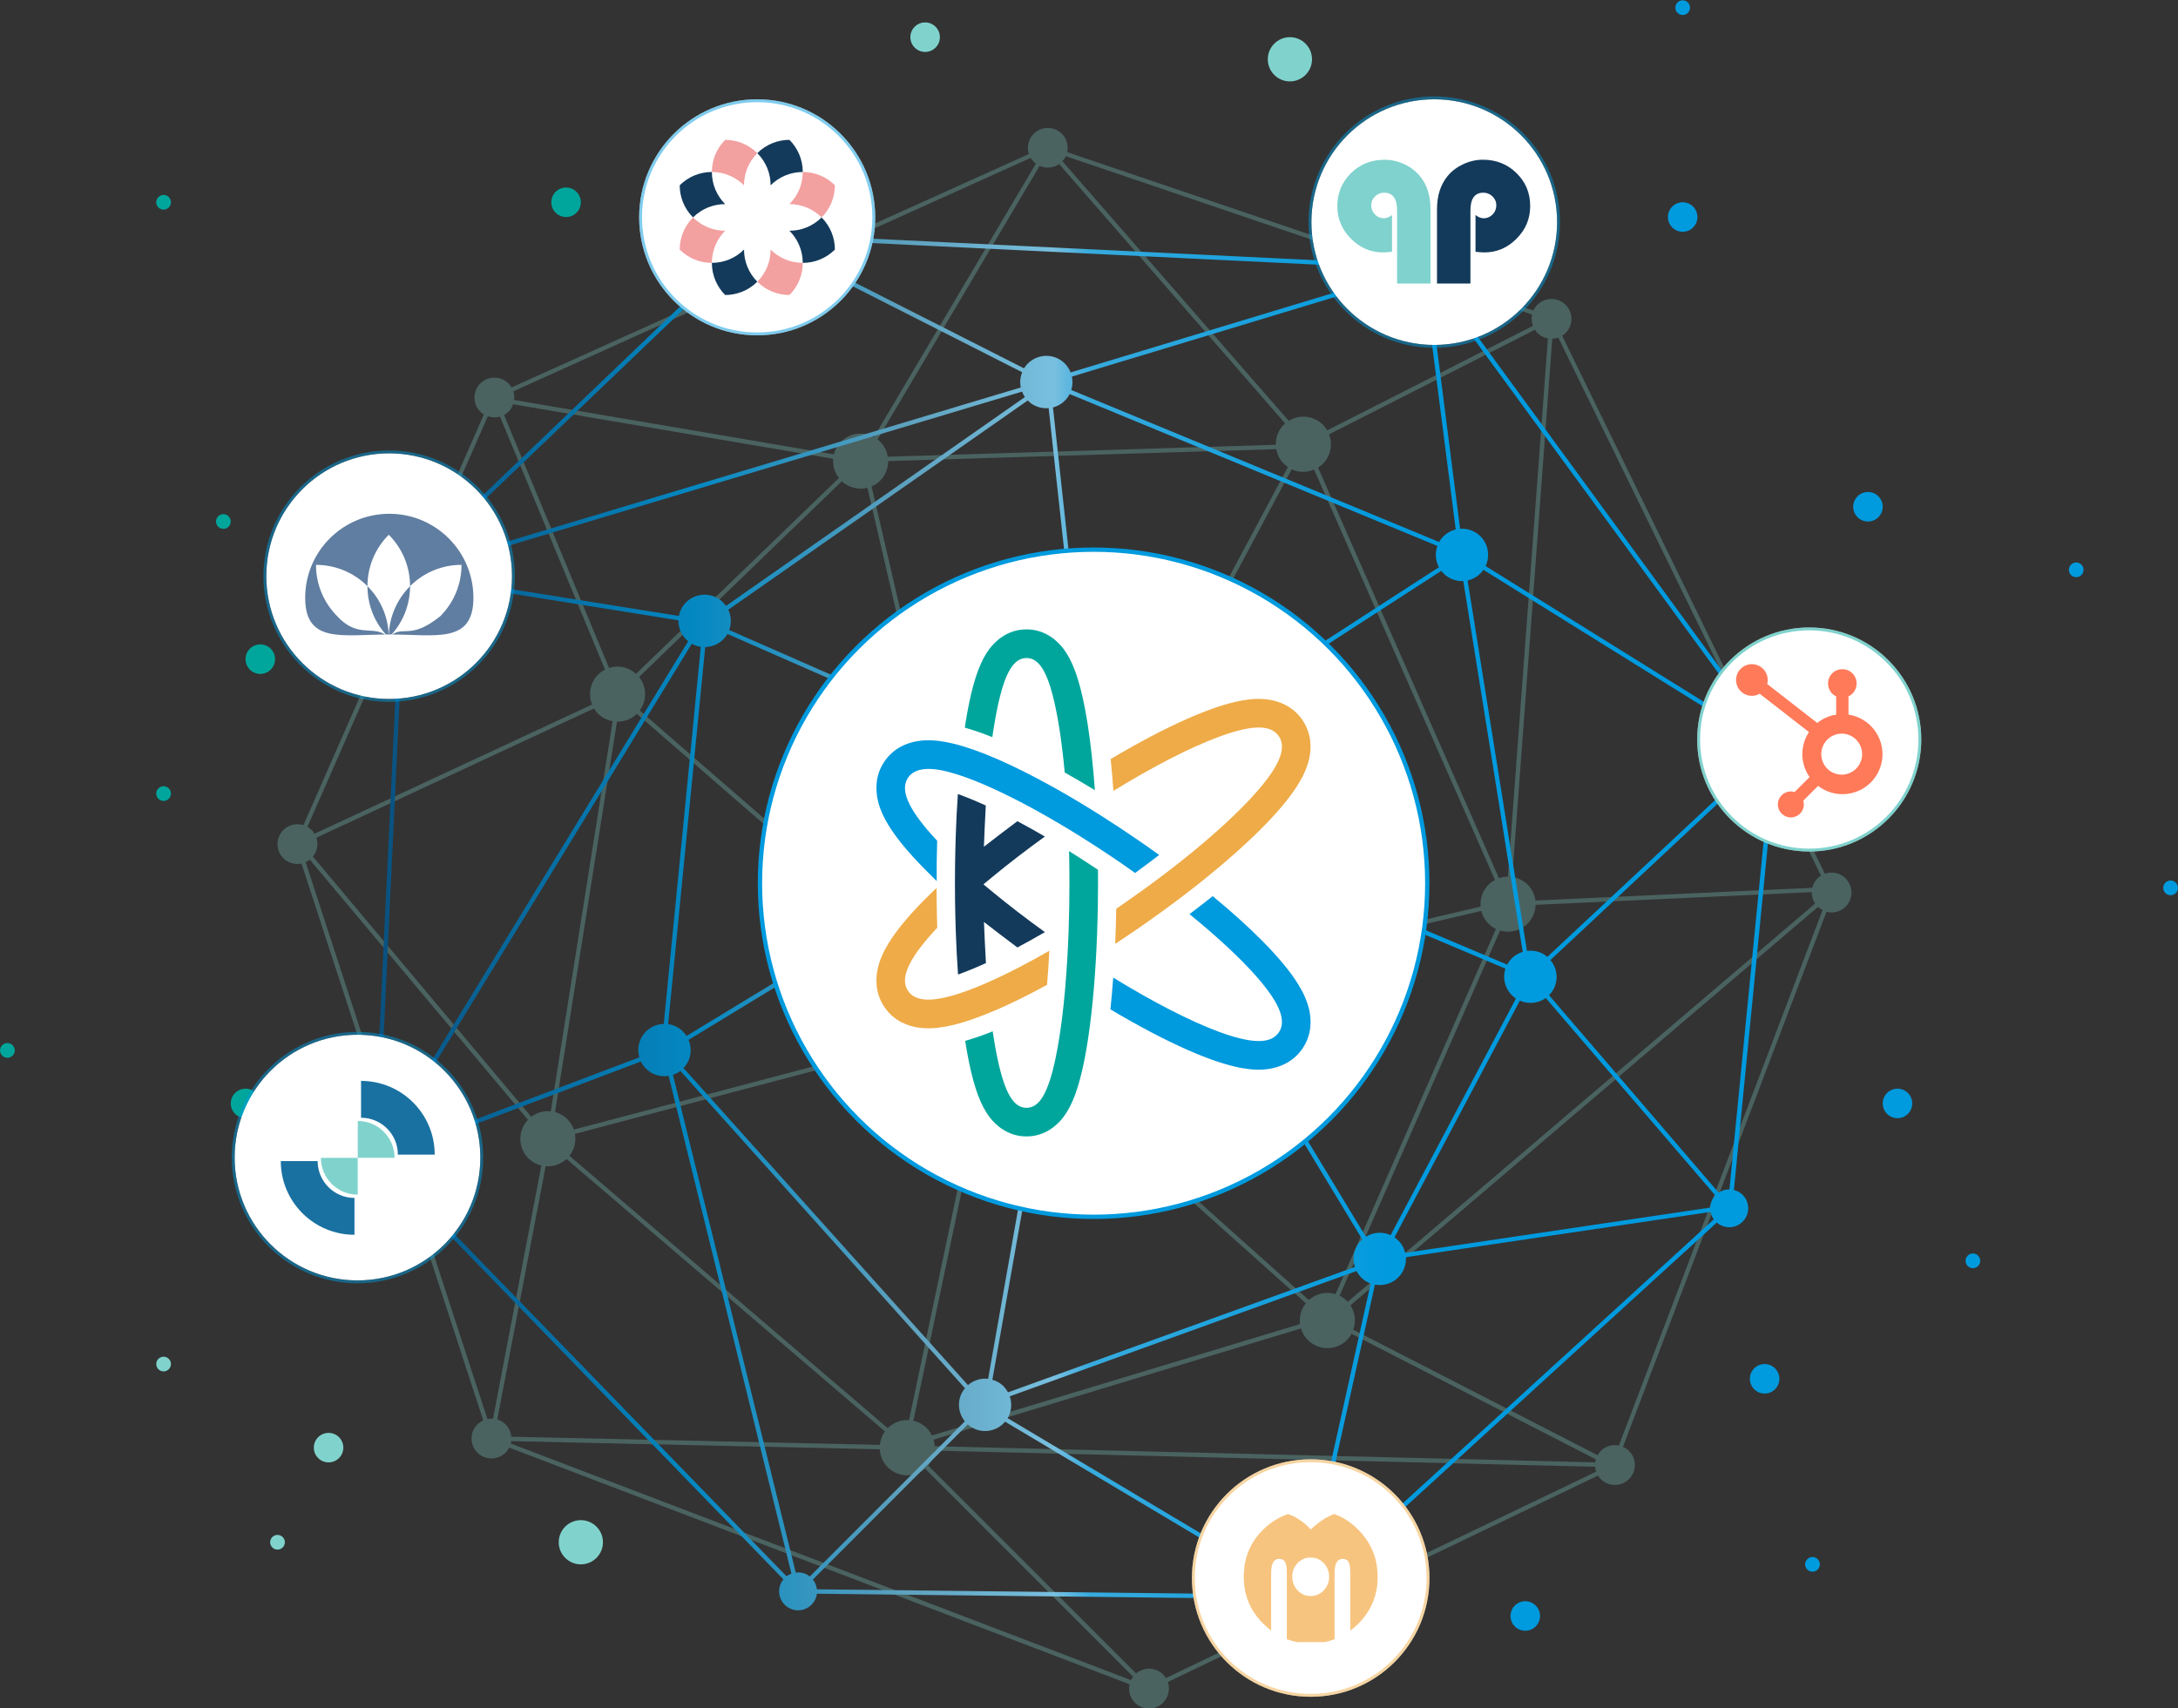 <svg width="1513" height="1187" viewBox="0 0 1513 1187" fill="none" xmlns="http://www.w3.org/2000/svg">
<rect x="0" y="0" width="1513" height="1187" fill="#333333" stroke="none"/>
<g clip-path="url(#clip0_829_2722)">
<path opacity="0.3" d="M1282.75 610.977C1278.9 606.608 1272.86 605.276 1267.68 607.127L1085.18 233.245C1085.81 232.838 1086.4 232.467 1086.96 231.949C1092.7 226.878 1093.21 218.104 1088.14 212.404C1083.07 206.666 1074.3 206.148 1068.6 211.219C1067.12 212.515 1066.01 214.07 1065.23 215.735L741.358 105.718C742.283 101.535 741.284 97.019 738.248 93.576C733.177 87.838 724.404 87.32 718.703 92.391C714.446 96.167 713.076 101.979 714.705 107.05L355.334 269.226C354.89 268.486 354.409 267.746 353.816 267.079C348.745 261.342 339.971 260.823 334.271 265.895C328.533 270.966 328.015 279.739 333.086 285.44C334.012 286.477 335.048 287.254 336.159 287.957L210.779 573.366C206.299 571.96 201.228 572.811 197.452 576.18C191.714 581.251 191.196 590.024 196.268 595.725C199.673 599.575 204.745 601.019 209.446 600.056L335.714 987.005C334.493 987.561 333.308 988.264 332.235 989.19C326.497 994.261 325.979 1003.03 331.05 1008.74C336.122 1014.47 344.895 1014.99 350.596 1009.92C351.928 1008.73 352.965 1007.37 353.705 1005.85L784.706 1170.32C783.78 1174.5 784.78 1179.05 787.815 1182.5C792.887 1188.24 801.66 1188.75 807.361 1183.68C811.692 1179.83 813.062 1173.87 811.248 1168.73L1110.13 1025.28C1110.54 1025.91 1110.95 1026.58 1111.46 1027.13C1116.54 1032.87 1125.31 1033.39 1131.01 1028.32C1136.75 1023.25 1137.27 1014.47 1132.19 1008.77C1130.82 1007.22 1129.2 1006.11 1127.42 1005.33L1268.83 633.595C1273.12 634.705 1277.9 633.743 1281.49 630.559C1287.23 625.488 1287.74 616.714 1282.67 611.014L1282.75 610.977ZM1108.17 1016.1L649.294 1004.89C649.22 1003.33 648.998 1001.81 648.517 1000.33L903.756 923.075C904.533 925.667 905.829 928.11 907.717 930.257C914.75 938.179 926.855 938.956 934.814 931.923C936.517 930.405 937.812 928.628 938.849 926.777L1108.61 1014.03C1108.39 1014.73 1108.28 1015.44 1108.17 1016.14V1016.1ZM355.149 998.296C354.89 995.445 353.816 992.632 351.78 990.337C350.04 988.338 347.819 987.042 345.45 986.302L379.062 810.319C384.06 810.726 389.242 809.208 393.314 805.58C393.388 805.506 393.463 805.395 393.574 805.321L614.756 994.631C612.72 997.407 611.573 1000.67 611.239 1003.96L355.186 998.296H355.149ZM219.774 582.065L412.638 492.26C413.23 493.222 413.859 494.148 414.637 495.036C417.598 498.405 421.485 500.367 425.594 501.107L382.616 772.19C377.878 771.709 373.029 772.967 369.031 776.003L217.368 595.17C220.403 591.431 221.255 586.471 219.774 582.028V582.065ZM352.669 286.588C354.483 284.996 355.704 283.034 356.445 280.887L578.812 318.756C578.404 323.421 579.7 328.196 582.773 332.157L441.845 468.198C436.663 463.497 429.481 462.016 423.077 464.089L350.151 288.328C351.04 287.846 351.891 287.291 352.669 286.588ZM735.768 114.01L892.761 294.213C892.761 294.213 892.687 294.251 892.65 294.288C888.245 298.174 886.172 303.616 886.246 309.058L616.718 317.35C616.163 313.907 614.682 310.538 612.202 307.725C611.425 306.837 610.536 306.059 609.611 305.356L722.182 115.268C726.514 117.23 731.659 116.823 735.731 114.01H735.768ZM1067.45 230.765C1069.6 233.171 1072.37 234.615 1075.3 235.133L1047.5 609.163C1045.39 609.163 1043.31 609.459 1041.28 610.162L915.602 324.864C916.453 324.309 917.304 323.754 918.119 323.051C924.301 317.609 926.041 309.058 923.264 301.802L1066.3 229.136C1066.67 229.691 1067.01 230.246 1067.45 230.765ZM428.593 501.44C433.257 501.551 437.921 499.997 441.697 496.702C441.956 496.48 442.141 496.221 442.363 495.962L670.542 694.156C665.508 699.931 663.435 707.482 664.508 714.738L398.645 784.887C397.831 782.592 396.609 780.445 394.943 778.52C392.352 775.596 389.094 773.671 385.578 772.708L428.593 501.44ZM584.809 334.378C589.695 338.931 596.395 340.523 602.577 338.968L683.314 686.234C679.575 687.234 675.984 689.048 672.874 691.787C672.8 691.861 672.763 691.898 672.689 691.972L444.436 493.703C449.508 486.818 449.434 477.268 443.955 470.382L584.846 334.378H584.809ZM1034.87 613.901C1030.14 618.084 1028.03 624.118 1028.54 629.967L714.298 703.633C713.261 700.19 711.521 696.895 708.967 694.045C707.227 692.083 705.302 690.491 703.192 689.196L897.278 326.086C902.164 328.381 907.865 328.418 912.862 326.271L1038.5 611.421C1037.24 612.124 1036.02 612.901 1034.87 613.901ZM891.022 321.385C892.132 322.606 893.354 323.606 894.686 324.494L700.527 687.715C696.085 685.679 691.124 684.939 686.312 685.605L605.465 337.969C607.279 337.191 609.018 336.192 610.573 334.822C614.867 331.009 616.977 325.716 616.977 320.385L886.579 312.093C887.172 315.425 888.615 318.645 891.022 321.385ZM399.422 787.849L665.175 717.736C666.174 721.401 667.988 724.881 670.653 727.916C674.355 732.136 679.168 734.802 684.239 735.912L631.488 986.783C626.565 986.45 621.493 988.005 617.496 991.559C617.199 991.818 617.014 992.114 616.718 992.373L395.573 803.1C399.052 798.732 400.311 793.142 399.385 787.812L399.422 787.849ZM644.593 993.187C641.816 990.078 638.263 988.079 634.487 987.227L687.237 736.357C694.086 737.06 701.193 735.024 706.746 730.1C707.486 729.471 708.153 728.768 708.782 728.065L907.124 905.566C903.793 909.712 902.423 914.968 903.089 920.04L647.369 997.444C646.629 995.964 645.777 994.483 644.593 993.187ZM909.42 903.16C909.42 903.16 909.308 903.308 909.234 903.382L710.707 725.732C714.705 720.106 716.148 713.183 715.001 706.557L1029.06 632.928C1029.8 635.816 1031.1 638.555 1033.21 640.961C1034.95 642.923 1036.98 644.441 1039.2 645.514L927.743 899.236C921.561 897.348 914.602 898.569 909.42 903.16ZM936.295 904.603C934.629 902.789 932.704 901.346 930.594 900.309L1042.06 646.551C1048.2 648.402 1055.12 647.18 1060.3 642.59C1064.45 638.925 1066.56 633.891 1066.71 628.745L1258.54 619.898C1258.5 622.674 1259.31 625.414 1260.94 627.82L936.258 904.529L936.295 904.603ZM1264.98 608.459C1264.35 608.867 1263.76 609.237 1263.2 609.755C1260.98 611.717 1259.57 614.234 1258.94 616.899L1066.64 625.747C1066.15 622.082 1064.64 618.491 1061.97 615.53C1058.9 612.05 1054.79 610.014 1050.53 609.385L1078.33 235.355C1079.74 235.318 1081.15 235.096 1082.52 234.577L1265.01 608.459H1264.98ZM1064.34 218.586C1063.78 221.177 1063.93 223.916 1064.9 226.434L921.969 299.026C921.339 297.952 920.599 296.916 919.748 295.953C913.455 288.846 903.052 287.55 895.242 292.437L738.026 112.011C738.989 110.937 739.84 109.79 740.432 108.531L1064.3 218.549L1064.34 218.586ZM716 109.716C716.445 110.456 716.926 111.196 717.555 111.863C718.185 112.566 718.888 113.195 719.591 113.751L607.093 303.69C600.208 299.877 591.398 300.544 585.142 306.059C582.143 308.725 580.181 312.093 579.256 315.721L357.148 277.926C357.407 275.927 357.259 273.854 356.63 271.892L716 109.716ZM338.898 289.216C341.6 290.179 344.562 290.29 347.338 289.475L420.301 465.311C418.894 466.014 417.524 466.865 416.303 467.976C410.047 473.529 408.344 482.228 411.305 489.557L218.478 579.326C218.071 578.623 217.59 577.956 217.035 577.327C215.998 576.18 214.814 575.291 213.555 574.551L338.898 289.216ZM212.333 599.057C213.333 598.613 214.295 598.02 215.184 597.317L366.773 778.076C359.998 785.22 359.591 796.437 366.217 803.951C368.92 806.987 372.362 808.986 376.064 809.874L342.489 985.747C341.193 985.636 339.897 985.747 338.602 986.043L212.333 599.094V599.057ZM354.816 1003.03C354.964 1002.48 355.001 1001.92 355.075 1001.37L611.165 1007.03C611.388 1011.18 612.905 1015.29 615.867 1018.66C622.826 1026.5 634.709 1027.28 642.668 1020.51L787.112 1164.99C786.52 1165.77 786.039 1166.58 785.668 1167.43L354.816 1003.03ZM809.915 1165.99C809.508 1165.36 809.101 1164.69 808.582 1164.14C803.585 1158.47 794.96 1157.92 789.222 1162.8L644.778 1018.36C647.369 1015.32 648.887 1011.73 649.257 1007.96L1108.1 1019.17C1108.21 1020.32 1108.39 1021.47 1108.8 1022.58L809.915 1166.02V1165.99ZM1124.57 1004.4C1120.46 1003.59 1116.05 1004.59 1112.69 1007.55C1111.5 1008.59 1110.58 1009.85 1109.84 1011.14L940.107 923.927C942.069 918.374 941.477 912.155 938.108 907.01L1262.94 630.152C1263.9 631.04 1264.94 631.818 1266.09 632.41L1124.61 1004.37L1124.57 1004.4Z" fill="#80D3CD"/>
<path d="M1239.77 507.696C1235.58 505.253 1230.59 505.401 1226.66 507.659L998.447 195.597C999.372 194.746 1000.22 193.783 1000.89 192.636C1004.55 186.38 1002.48 178.31 996.188 174.608C989.895 170.906 981.863 173.016 978.161 179.309C977.309 180.753 976.828 182.271 976.569 183.826L538.905 162.614C538.498 158.579 536.277 154.804 532.501 152.619C526.245 148.955 518.175 151.028 514.473 157.321C511.697 162.059 512.215 167.797 515.325 171.906L287.849 389.646C287.331 389.202 286.776 388.757 286.146 388.387C279.89 384.722 271.82 386.795 268.118 393.088C264.454 399.344 266.527 407.414 272.82 411.116C274.486 412.079 276.262 412.634 278.076 412.819L260.16 790.181C255.977 790.477 251.979 792.735 249.721 796.659C246.056 802.915 248.129 810.985 254.422 814.686C259.197 817.463 264.972 816.945 269.081 813.761L544.236 1097.43C543.829 1097.95 543.384 1098.47 543.051 1099.06C539.386 1105.31 541.459 1113.38 547.752 1117.09C554.046 1120.79 562.078 1118.68 565.78 1112.39C566.706 1110.79 567.261 1109.09 567.483 1107.39L892.353 1111.09C892.76 1115.09 894.981 1118.86 898.757 1121.08C905.013 1124.75 913.083 1122.68 916.785 1116.38C919.487 1111.76 919.043 1106.13 916.082 1102.02L1192.64 849.483C1193.24 850.002 1193.9 850.483 1194.61 850.927C1200.86 854.592 1208.93 852.519 1212.63 846.226C1216.3 839.97 1214.22 831.9 1207.93 828.198C1206.82 827.569 1205.67 827.161 1204.49 826.865L1233.44 532.165C1237.88 532.091 1242.14 529.796 1244.54 525.724C1248.21 519.468 1246.13 511.398 1239.84 507.696H1239.77ZM894.944 1101.72L700.008 985.414C700.008 985.414 700.008 985.413 700.008 985.376C702.821 980.601 703.117 975.085 701.451 970.236L942.327 883.17C943.845 886.094 946.14 888.648 949.213 890.462C950.175 891.018 951.175 891.462 952.174 891.832L906.679 1096.69C902.237 1096.25 897.758 1098.1 894.944 1101.8V1101.72ZM562.523 1095.43C562.041 1095.06 561.597 1094.69 561.079 1094.36C558.488 1092.84 555.563 1092.36 552.787 1092.69L467.46 746.832C469.311 746.203 471.051 745.352 472.643 744.167L670.356 964.646C669.764 965.387 669.172 966.127 668.653 966.942C664.692 973.679 665.618 981.86 670.245 987.598L562.56 1095.43H562.523ZM269.155 792.994L480.565 447.32C482.564 448.43 484.674 449.134 486.821 449.467L461.093 711.443C455.022 711.628 449.174 714.775 445.879 720.402C443.251 724.918 442.806 730.063 444.139 734.691L273.56 799.324C272.783 796.881 271.265 794.66 269.155 792.994ZM292.402 397.457L710.002 272.114C710.521 273.446 711.15 274.705 711.964 275.889L504.33 421C502.887 418.927 500.999 417.113 498.667 415.743C489.967 410.635 478.825 413.559 473.716 422.222C472.643 424.072 471.977 426.034 471.606 427.996L292.587 399.344C292.587 398.715 292.476 398.086 292.365 397.457H292.402ZM999.594 394.125L780.374 535.904C778.412 532.905 775.746 530.314 772.452 528.389C767.862 525.724 762.79 524.724 757.904 525.169L731.473 283.108C735.989 281.923 740.061 279.036 742.615 274.705C742.8 274.409 742.874 274.076 743.022 273.779L998.521 379.355C996.707 384.278 997.188 389.646 999.594 394.125ZM942.735 865.512C939.995 870.214 939.625 875.581 941.18 880.356L700.23 967.46C698.712 964.646 696.491 962.166 693.529 960.463C692.197 959.686 690.79 959.168 689.383 958.724L757.422 573.477C762.013 573.995 766.64 573.181 770.749 571.219L946.362 861.218C944.993 862.44 943.697 863.846 942.735 865.512ZM672.429 962.462L474.827 742.131C475.752 741.169 476.604 740.095 477.307 738.874C480.343 733.728 480.491 727.694 478.307 722.549L740.246 563.26C742.171 566.037 744.725 568.443 747.835 570.294C749.945 571.515 752.166 572.404 754.424 572.959L686.422 958.057C681.387 957.465 676.279 959.094 672.429 962.425V962.462ZM470.829 713.923C468.719 712.665 466.424 711.924 464.166 711.591L489.893 449.615C496.001 449.467 501.887 446.32 505.219 440.657C505.219 440.583 505.256 440.546 505.293 440.471L736.951 542.234C735.064 548.453 735.767 555.079 738.691 560.669L476.9 719.846C475.382 717.477 473.42 715.404 470.829 713.886V713.923ZM717.665 281.183C721.071 283.182 724.81 283.922 728.474 283.589L754.905 525.65C748.538 527.057 742.763 530.98 739.21 537.051C738.765 537.829 738.358 538.606 737.988 539.421L506.551 437.769C508.291 433.068 507.995 427.996 505.922 423.665L713.963 278.259C715.074 279.369 716.258 280.406 717.665 281.22V281.183ZM966.056 858.257C960.355 855.628 953.914 856.147 948.805 859.33L773.377 569.664C776.45 567.665 779.115 564.963 781.114 561.594C781.114 561.557 781.151 561.483 781.188 561.446L1045.79 673.056C1043.28 680.718 1046.16 689.269 1053.09 693.823L966.056 858.22V858.257ZM1047.42 669.502C1047.27 669.761 1047.2 670.02 1047.05 670.279L782.558 558.707C785.371 552.044 785.001 544.677 781.928 538.495L1001.22 396.679C1002.59 398.456 1004.33 400.048 1006.41 401.269C1009.59 403.12 1013.07 403.898 1016.51 403.75L1057.79 661.395C1053.6 662.691 1049.83 665.43 1047.42 669.539V669.502ZM999.89 376.356C999.89 376.356 999.816 376.504 999.779 376.615L744.207 271.003C745.169 267.931 745.28 264.747 744.614 261.674L977.457 191.192C978.531 193.672 980.345 195.856 982.825 197.3C984.972 198.559 987.304 199.077 989.636 199.077L1011.25 367.879C1006.63 369.027 1002.48 371.914 999.89 376.319V376.356ZM976.606 188.305L743.726 258.787C742.282 255.122 739.728 251.902 736.063 249.755C727.512 244.72 716.555 247.534 711.372 255.937L538.276 168.13C538.535 167.316 538.757 166.464 538.868 165.65L976.347 186.861C976.347 187.342 976.495 187.824 976.569 188.305H976.606ZM519.175 175.311C525.357 178.939 533.241 176.94 537.017 170.869L710.076 258.639C708.67 262.082 708.374 265.746 709.114 269.226L291.551 394.569C291.144 393.607 290.625 392.681 289.996 391.83L517.472 174.09C517.99 174.534 518.545 174.978 519.175 175.348V175.311ZM290.848 406.415C291.588 405.119 292.032 403.787 292.328 402.38L471.31 431.032C471.199 436.585 473.568 441.952 478.048 445.58L266.527 791.439C265.453 790.921 264.306 790.551 263.158 790.366L281.075 412.782C284.999 412.301 288.663 410.117 290.81 406.452L290.848 406.415ZM272.413 809.985C273.819 807.579 274.375 804.951 274.189 802.359L445.213 737.578C446.73 740.724 449.174 743.464 452.394 745.352C456.17 747.573 460.427 748.202 464.462 747.536L549.788 1093.43C548.567 1093.88 547.419 1094.47 546.383 1095.28L271.228 811.614C271.635 811.096 272.079 810.577 272.413 809.985ZM564.67 1097.54L672.281 989.782C673.132 990.559 674.095 991.262 675.131 991.855C682.905 996.408 692.604 994.52 698.231 987.857L893.427 1104.32C892.871 1105.5 892.464 1106.76 892.316 1108.02L567.446 1104.32C567.187 1101.87 566.261 1099.5 564.707 1097.54H564.67ZM912.01 1098.36C911.269 1097.91 910.455 1097.54 909.677 1097.28L955.135 892.572C962.465 893.942 970.165 890.758 974.163 883.947C976.088 880.69 976.865 877.062 976.643 873.545L1188.31 842.117C1188.68 843.968 1189.39 845.708 1190.5 847.262L913.935 1099.8C913.342 1099.28 912.676 1098.8 911.973 1098.36H912.01ZM1189.83 832.899C1188.68 834.861 1188.16 836.971 1188.09 839.081L976.162 870.547C975.162 866.253 972.571 862.403 968.721 859.737L1055.79 695.303C1061.82 697.969 1068.67 697.191 1073.82 693.49L1191.57 830.641C1190.94 831.308 1190.35 832.085 1189.87 832.899H1189.83ZM1074.93 664.912C1074.11 664.245 1073.3 663.579 1072.37 663.024C1068.71 660.877 1064.63 660.247 1060.75 660.766L1019.51 403.342C1023.88 402.38 1027.8 399.826 1030.5 395.939L1220.81 514.433C1219.22 518.654 1219.93 523.355 1222.52 526.871L1074.89 664.875L1074.93 664.912ZM1224.22 509.436C1223.48 510.102 1222.85 510.88 1222.26 511.731L1032.02 393.311C1035.98 384.87 1033.02 374.69 1024.84 369.878C1021.51 367.916 1017.84 367.176 1014.29 367.435L992.709 198.744C993.856 198.448 994.967 197.966 996.003 197.374L1224.22 509.436ZM1201.42 826.458C1198.75 826.421 1196.12 827.199 1193.86 828.679L1076.07 691.491C1077.11 690.454 1078.07 689.306 1078.85 687.974C1082.85 681.162 1081.85 672.833 1077.04 667.096L1224.63 529.093C1225.18 529.574 1225.77 530.055 1226.44 530.425C1227.66 531.166 1228.99 531.573 1230.33 531.869L1201.38 826.458H1201.42Z" fill="url(#paint0_linear_829_2722)" style="mix-blend-mode:overlay"/>
<path d="M911.42 41.196C911.42 49.673 904.535 56.558 896.058 56.558C887.581 56.558 880.695 49.673 880.695 41.196C880.695 32.718 887.581 25.833 896.058 25.833C904.535 25.833 911.42 32.718 911.42 41.196Z" fill="#80D3CD"/>
<path d="M418.856 1071.63C418.856 1080.11 411.97 1086.99 403.493 1086.99C395.016 1086.99 388.131 1080.11 388.131 1071.63C388.131 1063.15 395.016 1056.27 403.493 1056.27C411.97 1056.27 418.856 1063.15 418.856 1071.63Z" fill="#80D3CD"/>
<path d="M1179.17 150.806C1179.17 156.47 1174.58 161.06 1168.92 161.06C1163.25 161.06 1158.66 156.47 1158.66 150.806C1158.66 145.142 1163.25 140.552 1168.92 140.552C1174.58 140.552 1179.17 145.142 1179.17 150.806Z" fill="#009ADE"/>
<path d="M1174.03 5.325C1174.03 8.138 1171.73 10.433 1168.92 10.433C1166.11 10.433 1163.81 8.138 1163.81 5.325C1163.81 2.511 1166.11 0.216 1168.92 0.216C1171.73 0.216 1174.03 2.511 1174.03 5.325Z" fill="#009ADE"/>
<path d="M1069.82 1122.86C1069.82 1128.53 1065.23 1133.12 1059.56 1133.12C1053.9 1133.12 1049.31 1128.53 1049.31 1122.86C1049.31 1117.2 1053.9 1112.61 1059.56 1112.61C1065.23 1112.61 1069.82 1117.2 1069.82 1122.86Z" fill="#009ADE"/>
<path d="M1318.13 541.197C1318.13 546.861 1313.54 551.451 1307.88 551.451C1302.22 551.451 1297.62 546.861 1297.62 541.197C1297.62 535.534 1302.22 530.943 1307.88 530.943C1313.54 530.943 1318.13 535.534 1318.13 541.197Z" fill="#009ADE"/>
<path d="M238.508 1005.88C238.508 1011.55 233.918 1016.14 228.254 1016.14C222.59 1016.14 218 1011.55 218 1005.88C218 1000.22 222.59 995.631 228.254 995.631C233.918 995.631 238.508 1000.22 238.508 1005.88Z" fill="#80D3CD"/>
<path d="M197.895 1071.63C197.895 1074.44 195.6 1076.74 192.786 1076.74C189.973 1076.74 187.678 1074.44 187.678 1071.63C187.678 1068.82 189.973 1066.52 192.786 1066.52C195.6 1066.52 197.895 1068.82 197.895 1071.63Z" fill="#80D3CD"/>
<path d="M1328.39 766.711C1328.39 772.375 1323.8 776.965 1318.14 776.965C1312.47 776.965 1307.88 772.375 1307.88 766.711C1307.88 761.047 1312.47 756.457 1318.14 756.457C1323.8 756.457 1328.39 761.047 1328.39 766.711Z" fill="#009ADE"/>
<path d="M1370.51 881.171C1373.34 881.171 1375.62 878.883 1375.62 876.062C1375.62 873.241 1373.34 870.954 1370.51 870.954C1367.69 870.954 1365.41 873.241 1365.41 876.062C1365.41 878.883 1367.69 881.171 1370.51 881.171Z" fill="#009ADE"/>
<path d="M1442.3 401.048C1445.12 401.048 1447.4 398.76 1447.4 395.939C1447.4 393.118 1445.12 390.831 1442.3 390.831C1439.47 390.831 1437.19 393.118 1437.19 395.939C1437.19 398.76 1439.47 401.048 1442.3 401.048Z" fill="#009ADE"/>
<path d="M652.922 25.833C652.922 31.497 648.332 36.087 642.668 36.087C637.004 36.087 632.414 31.497 632.414 25.833C632.414 20.169 637.004 15.579 642.668 15.579C648.332 15.579 652.922 20.169 652.922 25.833Z" fill="#80D3CD"/>
<path d="M403.492 140.552C403.492 146.215 398.902 150.806 393.238 150.806C387.575 150.806 382.984 146.215 382.984 140.552C382.984 134.888 387.575 130.298 393.238 130.298C398.902 130.298 403.492 134.888 403.492 140.552Z" fill="#00A69C"/>
<path d="M191.086 458.018C191.086 463.682 186.496 468.272 180.832 468.272C175.168 468.272 170.578 463.682 170.578 458.018C170.578 452.354 175.168 447.764 180.832 447.764C186.496 447.764 191.086 452.354 191.086 458.018Z" fill="#00A69C"/>
<path d="M118.754 551.415C118.754 554.228 116.459 556.523 113.646 556.523C110.832 556.523 108.537 554.228 108.537 551.415C108.537 548.601 110.832 546.306 113.646 546.306C116.459 546.306 118.754 548.601 118.754 551.415Z" fill="#00A69C"/>
<path d="M155.175 367.472C157.996 367.472 160.283 365.185 160.283 362.364C160.283 359.543 157.996 357.255 155.175 357.255C152.354 357.255 150.066 359.543 150.066 362.364C150.066 365.185 152.354 367.472 155.175 367.472Z" fill="#00A69C"/>
<path d="M180.834 766.711C180.834 772.375 176.244 776.965 170.58 776.965C164.916 776.965 160.326 772.375 160.326 766.711C160.326 761.047 164.916 756.457 170.58 756.457C176.244 756.457 180.834 761.047 180.834 766.711Z" fill="#00A69C"/>
<path d="M10.252 729.878C10.252 732.691 7.957 734.986 5.144 734.986C2.33 734.986 0.035 732.691 0.035 729.878C0.035 727.065 2.33 724.77 5.144 724.77C7.957 724.77 10.252 727.065 10.252 729.878Z" fill="#00A69C"/>
<path d="M118.754 140.552C118.754 143.365 116.459 145.66 113.646 145.66C110.832 145.66 108.537 143.365 108.537 140.552C108.537 137.738 110.832 135.443 113.646 135.443C116.459 135.443 118.754 137.738 118.754 140.552Z" fill="#00A69C"/>
<path d="M1307.88 352.109C1307.88 357.773 1303.29 362.363 1297.63 362.363C1291.96 362.363 1287.37 357.773 1287.37 352.109C1287.37 346.446 1291.96 341.855 1297.63 341.855C1303.29 341.855 1307.88 346.446 1307.88 352.109Z" fill="#009ADE"/>
<path d="M1236.1 958.057C1236.1 963.721 1231.51 968.311 1225.85 968.311C1220.18 968.311 1215.59 963.721 1215.59 958.057C1215.59 952.394 1220.18 947.803 1225.85 947.803C1231.51 947.803 1236.1 952.394 1236.1 958.057Z" fill="#009ADE"/>
<path d="M1264.2 1086.99C1264.2 1089.8 1261.91 1092.1 1259.09 1092.1C1256.28 1092.1 1253.98 1089.8 1253.98 1086.99C1253.98 1084.18 1256.28 1081.88 1259.09 1081.88C1261.91 1081.88 1264.2 1084.18 1264.2 1086.99Z" fill="#009ADE"/>
<path d="M118.754 947.803C118.754 950.617 116.459 952.912 113.646 952.912C110.832 952.912 108.537 950.617 108.537 947.803C108.537 944.99 110.832 942.695 113.646 942.695C116.459 942.695 118.754 944.99 118.754 947.803Z" fill="#80D3CD"/>
<path d="M1507.85 622.045C1510.67 622.045 1512.96 619.757 1512.96 616.936C1512.96 614.115 1510.67 611.828 1507.85 611.828C1505.03 611.828 1502.74 614.115 1502.74 616.936C1502.74 619.757 1505.03 622.045 1507.85 622.045Z" fill="#009ADE"/>
<circle cx="759.712" cy="613.712" r="231.788" fill="white" stroke="#009ADE" stroke-width="3"/>
<path d="M694.315 678.881C686.388 682.631 679.058 685.757 672.523 688.172C671.599 688.512 670.691 688.839 669.795 689.152C666.968 690.146 664.184 691.041 661.513 691.794C645.489 696.354 635.474 695.331 630.885 688.669C625.53 680.87 629.791 669.264 644.338 652.145C644.949 651.421 645.574 650.696 646.228 649.958C647.719 648.253 649.353 646.463 651.086 644.616C650.901 638.692 650.759 632.64 650.688 626.574C650.646 623.392 650.617 620.21 650.603 616.986C649.879 617.682 649.154 618.363 648.444 619.045C646.057 621.347 644.026 623.335 642.264 625.111C630.956 636.519 622.518 646.776 617.148 655.597C613.426 661.706 611.025 667.36 609.789 672.843C608.227 679.804 607.786 690.146 614.52 699.948C621.254 709.736 631.084 713.018 638.145 714.041C643.713 714.85 649.836 714.609 656.882 713.33C658.331 713.06 659.965 712.705 661.883 712.265C670.548 710.205 680.776 706.625 692.326 701.624L694.329 700.758C704.429 696.311 715.524 690.786 727.358 684.322C727.997 676.764 728.537 668.837 728.963 660.626C722.173 664.533 715.553 668.17 709.174 671.494C704.003 674.193 699.003 676.679 694.329 678.895L694.315 678.881Z" fill="#EEAB47"/>
<path d="M881.081 486.106C875.512 485.297 869.375 485.524 862.343 486.816C852.185 488.678 839.585 492.911 824.896 499.389C809.099 506.35 790.731 516.01 771.553 527.432C772.277 534.52 772.916 541.907 773.456 549.536C801.144 532.531 826.871 519.32 846.688 511.975C847.611 511.634 848.506 511.308 849.401 510.995C870.597 503.537 882.956 503.679 888.325 511.478C893.681 519.263 889.419 530.869 874.873 548.001C874.262 548.726 873.622 549.45 872.983 550.189C860.567 564.353 842.184 581.201 819.825 598.902C811.102 605.806 801.84 612.781 792.293 619.628C787.975 622.725 783.613 625.793 779.337 628.748C778.031 629.643 776.724 630.538 775.431 631.419C775.289 639.687 775.033 647.841 774.678 655.825C780.005 652.344 785.332 648.764 790.603 645.128C797.72 640.226 804.937 635.084 812.054 629.842C821.288 623.037 830.166 616.176 838.42 609.471C853.322 597.381 866.292 585.79 876.946 575.036C888.255 563.628 896.693 553.371 902.063 544.55C905.784 538.427 908.186 532.787 909.421 527.303C910.984 520.343 911.425 510.001 904.691 500.199C897.943 490.411 888.127 487.129 881.066 486.106H881.081Z" fill="#EEAB47"/>
<path d="M742.654 591.387C742.825 598.717 742.91 606.118 742.91 613.477C742.91 624.7 742.711 636.036 742.313 647.174L742.228 649.39C741.745 662.062 741.007 674.25 740.041 685.586C739.97 686.354 739.899 687.107 739.842 687.86L739.756 688.868C738.705 700.503 737.427 711.171 735.949 720.561C735.097 725.988 734.174 731.046 733.208 735.591C728.122 759.543 722.099 769.757 713.078 769.757C704.057 769.757 698.034 759.543 692.948 735.591C691.982 731.031 691.059 725.988 690.206 720.561C690.007 719.283 689.808 717.962 689.61 716.612C682.72 719.368 676.384 721.556 670.488 723.232C670.502 723.332 670.517 723.431 670.531 723.531C672.96 739.015 675.901 751.516 679.296 760.708C681.654 767.072 684.325 772.172 687.465 776.277C691.286 781.263 699.681 789.645 713.063 789.645C726.446 789.645 734.855 781.263 738.662 776.277C741.802 772.172 744.473 767.072 746.831 760.693C750.226 751.516 753.181 739.015 755.596 723.516C756.519 717.593 757.4 711.029 758.182 703.998C759.446 692.775 760.468 680.586 761.221 667.801V667.63C761.989 654.831 762.458 641.477 762.656 627.882C762.727 622.938 762.77 618.094 762.77 613.463C762.77 610.394 762.756 607.354 762.727 604.343C756.008 599.854 749.289 595.521 742.626 591.373L742.654 591.387Z" fill="#00A69C"/>
<path d="M713.078 457.212C722.099 457.212 728.122 467.426 733.208 491.377C734.174 495.923 735.097 500.98 735.95 506.407C737.37 515.484 738.606 525.67 739.629 536.765C746.462 540.6 753.48 544.72 760.583 549.053C759.972 540.615 759.248 532.475 758.395 524.761C757.557 517.09 756.619 509.93 755.611 503.452C753.182 487.967 750.241 475.452 746.846 466.275C744.487 459.896 741.817 454.811 738.677 450.691C734.856 445.705 726.46 437.323 713.078 437.323C699.696 437.323 691.286 445.705 687.479 450.691C684.339 454.797 681.669 459.896 679.311 466.275C675.915 475.452 672.96 487.967 670.546 503.452C670.432 504.162 670.333 504.872 670.219 505.597C676.114 507.259 682.45 509.447 689.354 512.203C689.639 510.185 689.923 508.254 690.207 506.421C691.059 501.009 691.982 495.951 692.948 491.391C698.034 467.44 704.057 457.226 713.078 457.226V457.212Z" fill="#00A69C"/>
<path d="M779.337 600.137C782.377 602.225 785.46 604.385 788.542 606.573C794.253 602.425 799.836 598.248 805.249 594.071C800.376 590.548 795.475 587.096 790.616 583.758C781.923 577.777 773.086 571.939 764.364 566.426L764.066 566.242C753.525 559.58 743.112 553.371 733.096 547.746L730.497 546.297C717.484 539.094 705.324 532.972 694.329 528.128C693.874 527.928 693.405 527.73 692.951 527.531L692.098 527.161C680.534 522.161 670.278 518.595 661.641 516.564C659.865 516.138 658.302 515.811 656.882 515.555C649.85 514.262 643.713 514.035 638.144 514.845C631.084 515.868 621.267 519.149 614.52 528.937C607.772 538.725 608.226 549.081 609.789 556.042C611.025 561.54 613.426 567.179 617.148 573.288C622.518 582.11 630.97 592.367 642.264 603.774C642.846 604.356 650.063 611.587 650.702 612.212C650.702 608.96 650.702 602.185 650.702 599.527C650.773 594.298 650.887 589.156 651.029 584.213C649.31 582.38 647.705 580.618 646.227 578.928C645.588 578.189 644.949 577.465 644.338 576.74C629.805 559.608 625.529 548.002 630.885 540.217C634.024 535.656 639.508 534.278 645.091 534.278C651.583 534.278 658.203 536.154 661.357 537.035C664.056 537.801 666.911 538.711 669.809 539.734C670.704 540.046 671.599 540.373 672.523 540.714C679.029 543.129 686.316 546.226 694.201 549.948C698.917 552.178 703.96 554.692 709.174 557.406C718.72 562.378 728.835 568.075 739.234 574.296L740.924 575.306C751.365 581.613 762.062 588.432 772.717 595.606C774.933 597.097 777.149 598.589 779.365 600.123L779.337 600.137Z" fill="#009ADE"/>
<path d="M902.076 684.337C896.706 675.529 888.267 665.272 876.96 653.851C867.257 644.063 855.665 633.593 842.425 622.683C837.24 626.817 831.841 631.008 826.301 635.184C845.735 650.981 861.787 665.926 872.982 678.697C873.635 679.435 874.26 680.16 874.871 680.884C889.404 698.017 893.68 709.623 888.324 717.408C882.969 725.193 870.595 725.349 849.4 717.891C848.505 717.579 847.596 717.252 846.687 716.911C826.827 709.566 801.057 696.326 773.327 679.279C772.773 686.922 772.12 694.295 771.381 701.355C790.616 712.805 809.055 722.508 824.909 729.511C839.598 735.989 852.198 740.223 862.356 742.084C869.402 743.377 875.525 743.604 881.093 742.794C888.154 741.771 897.97 738.489 904.718 728.702C911.452 718.914 911.011 708.558 909.448 701.597C908.213 696.113 905.812 690.474 902.09 684.351L902.076 684.337Z" fill="#009ADE"/>
<path d="M683.192 614.443L689.159 609.513C700.538 600.109 712.868 590.634 725.867 581.272C719.318 577.451 712.925 573.885 706.76 570.603C702.64 573.644 698.478 576.797 694.344 579.979L683.491 588.347L684.059 574.652C684.272 569.595 684.527 564.58 684.812 559.693C678.774 556.937 673.163 554.593 668.091 552.704C667.239 552.391 666.401 552.079 665.563 551.795C665.506 551.781 665.449 551.752 665.392 551.738C664.725 561.497 664.213 571.626 663.886 581.954C663.674 588.517 663.531 595.421 663.446 602.496C663.403 606.132 663.375 609.798 663.375 613.491C663.375 617.838 663.403 622.142 663.46 626.433C663.545 633.323 663.716 640.198 663.943 646.875C664.298 657.288 664.824 667.431 665.52 677.134H665.548C666.387 676.835 667.225 676.537 668.077 676.225C673.177 674.335 678.831 671.977 684.911 669.193C684.613 664.391 684.357 659.433 684.13 654.376L683.533 640.638L694.429 649.034C698.506 652.174 702.64 655.299 706.76 658.339C712.94 655.058 719.332 651.478 725.867 647.671C712.854 638.309 700.538 628.819 689.159 619.429L683.192 614.5V614.443Z" fill="#133A5B"/>
<circle cx="1256.83" cy="513.832" r="77.832" fill="white"/>
<circle cx="1256.83" cy="513.832" r="76.832" stroke="#00A69C" stroke-opacity="0.5" stroke-width="2"/>
<path d="M1284.1 496.559V483.875C1285.78 483.092 1287.19 481.849 1288.19 480.29C1289.19 478.732 1289.72 476.922 1289.73 475.072V474.781C1289.73 469.387 1285.36 465.014 1279.96 465.014H1279.67C1274.28 465.014 1269.91 469.387 1269.91 474.781V475.072C1269.91 476.922 1270.45 478.732 1271.44 480.29C1272.44 481.849 1273.86 483.092 1275.54 483.875V496.559C1270.72 497.297 1266.18 499.294 1262.39 502.349L1227.6 475.255C1227.85 474.36 1227.98 473.439 1227.99 472.515C1228 470.338 1227.36 468.209 1226.15 466.397C1224.94 464.585 1223.23 463.171 1221.22 462.334C1219.21 461.498 1217 461.276 1214.86 461.697C1212.72 462.118 1210.76 463.163 1209.22 464.699C1207.68 466.236 1206.63 468.196 1206.2 470.33C1205.77 472.464 1205.99 474.677 1206.82 476.69C1207.65 478.702 1209.05 480.423 1210.86 481.635C1212.67 482.846 1214.8 483.495 1216.97 483.498C1218.88 483.489 1220.75 482.98 1222.39 482.023L1256.65 508.677C1250.35 518.19 1250.52 530.589 1257.07 539.928L1246.65 550.349C1245.81 550.08 1244.93 549.937 1244.05 549.925C1239.06 549.929 1235.02 553.975 1235.02 558.964C1235.02 563.953 1239.07 567.997 1244.05 567.999C1249.04 568 1253.09 563.958 1253.09 558.969C1253.08 558.085 1252.94 557.207 1252.67 556.366L1262.98 546.055C1272.18 553.145 1284.83 553.755 1294.68 547.587C1304.53 541.417 1309.5 529.771 1307.14 518.392C1304.78 507.012 1295.59 498.303 1284.1 496.559ZM1279.83 538.273C1277.92 538.325 1276.03 537.994 1274.25 537.301C1272.48 536.607 1270.86 535.566 1269.5 534.237C1268.13 532.908 1267.05 531.32 1266.31 529.565C1265.57 527.81 1265.19 525.925 1265.19 524.02C1265.19 522.115 1265.57 520.23 1266.31 518.475C1267.05 516.72 1268.13 515.132 1269.5 513.803C1270.86 512.475 1272.48 511.433 1274.25 510.74C1276.03 510.047 1277.92 509.716 1279.83 509.767C1287.5 510.036 1293.58 516.332 1293.59 524.01C1293.59 531.687 1287.51 537.99 1279.84 538.266" fill="#FF7A59"/>
<circle cx="526" cy="151" r="82" fill="white"/>
<circle cx="526" cy="151" r="81" stroke="#009ADE" stroke-opacity="0.5" stroke-width="2"/>
<g clip-path="url(#clip1_829_2722)">
<path d="M535.332 128.756C541.054 123.034 548.944 119.514 557.666 119.514C557.666 110.792 554.129 102.902 548.424 97.18C540.343 97.18 532.263 100.266 526.09 106.422C532.263 112.595 535.332 120.676 535.332 128.756Z" fill="#133A5B"/>
<path d="M548.408 141.831C556.489 141.831 564.569 144.917 570.742 151.073C576.915 144.9 579.984 136.819 579.984 128.739C574.262 123.017 566.372 119.497 557.65 119.497C557.65 128.219 554.113 136.109 548.408 141.831Z" fill="#F3A0A0"/>
<path d="M548.408 160.332C554.13 166.054 557.65 173.944 557.65 182.666C566.372 182.666 574.262 179.129 579.984 173.424C579.984 165.344 576.898 157.263 570.742 151.09C564.569 157.263 556.489 160.332 548.408 160.332Z" fill="#133A5B"/>
<path d="M535.332 173.406C535.332 181.487 532.246 189.567 526.09 195.74C532.263 201.913 540.343 204.983 548.424 204.983C554.146 199.26 557.666 191.371 557.666 182.649C548.944 182.649 541.054 179.111 535.332 173.406Z" fill="#F3A0A0"/>
<path d="M516.85 173.406C511.127 179.129 503.238 182.649 494.516 182.649C494.516 191.371 498.053 199.26 503.758 204.983C511.838 204.983 519.919 201.896 526.092 195.74C519.919 189.567 516.85 181.487 516.85 173.406Z" fill="#133A5B"/>
<path d="M503.756 160.332C495.675 160.332 487.595 157.246 481.422 151.09C475.249 157.263 472.18 165.344 472.18 173.424C477.902 179.146 485.792 182.666 494.514 182.666C494.514 173.944 498.051 166.054 503.756 160.332Z" fill="#F3A0A0"/>
<path d="M516.85 128.756C516.85 120.676 519.936 112.595 526.092 106.422C519.919 100.266 511.838 97.18 503.758 97.18C498.036 102.902 494.516 110.792 494.516 119.514C503.238 119.514 511.127 123.051 516.85 128.756Z" fill="#F3A0A0"/>
<path d="M503.756 141.831C498.034 136.109 494.514 128.219 494.514 119.497C485.792 119.497 477.902 123.034 472.18 128.739C472.18 136.819 475.266 144.9 481.422 151.073C487.595 144.9 495.675 141.831 503.756 141.831Z" fill="#133A5B"/>
</g>
<circle cx="910.5" cy="1096.5" r="82.5" fill="white"/>
<circle cx="910.5" cy="1096.5" r="81.5" stroke="#EEAC47" stroke-opacity="0.5" stroke-width="2"/>
<g clip-path="url(#clip2_829_2722)">
<path d="M957 1095.54C957 1082.85 952.528 1072 943.563 1062.91C938.572 1057.85 932.981 1054.25 926.852 1052C921.441 1053.95 916.011 1057.53 910.58 1062.73C905.708 1057.53 900.437 1053.95 894.787 1052C888.438 1054.19 882.708 1057.71 877.657 1062.65C868.552 1071.54 864 1082.51 864 1095.54C864 1108.56 868.552 1119.25 877.657 1128.34C879.374 1130.05 881.17 1131.53 883.027 1132.92V1093.08C883.027 1086.47 884.864 1083.17 888.518 1083.17C890.514 1083.17 891.932 1083.9 892.731 1085.32C893.529 1086.75 893.929 1089.3 893.929 1093V1138.99C896.185 1139.85 898.521 1140.54 900.936 1141.02H920.183C922.559 1140.54 924.855 1139.85 927.091 1139.03V1093.1C927.091 1086.49 928.948 1083.19 932.682 1083.19C934.698 1083.19 936.076 1083.92 936.855 1085.34C937.613 1086.77 938.013 1089.32 938.013 1093.02V1133.04C939.869 1131.65 941.686 1130.15 943.423 1128.42C952.488 1119.37 957.04 1108.42 957.04 1095.58L957 1095.54ZM919.544 1105.08C917.029 1107.7 914.014 1109 910.46 1109C906.906 1109 903.971 1107.7 901.456 1105.08C898.94 1102.47 897.682 1099.31 897.682 1095.62C897.682 1091.92 898.92 1088.7 901.396 1086.11C903.871 1083.52 906.886 1082.23 910.44 1082.23C913.994 1082.23 917.089 1083.52 919.584 1086.11C922.06 1088.7 923.298 1091.86 923.298 1095.62C923.298 1099.37 922.04 1102.47 919.524 1105.08H919.544Z" fill="#F7C47F"/>
</g>
<circle cx="996.339" cy="154.339" r="85.339" fill="white"/>
<circle cx="996.339" cy="154.339" r="86.339" stroke="#009ADE" stroke-opacity="0.5" stroke-width="2"/>
<g clip-path="url(#clip3_829_2722)">
<path d="M1021.47 197H998.25V145.379C998.25 135.902 1000.74 128.2 1005.69 122.229C1008.55 118.789 1012.19 116.063 1016.58 114.029C1020.99 111.995 1025.52 110.979 1030.15 110.979C1039.37 110.979 1047.16 114.072 1053.48 120.282C1059.82 126.491 1062.98 134.085 1062.98 143.107C1062.98 152.129 1059.84 159.441 1053.54 165.824C1047.24 172.185 1039.8 175.387 1031.21 175.387C1029.8 175.387 1027.75 175.235 1025 174.954V149.381C1026.9 150.917 1028.81 151.674 1030.71 151.674C1033.11 151.674 1035.17 150.787 1036.88 149.013C1038.59 147.239 1039.45 145.119 1039.45 142.696C1039.45 140.273 1038.57 138.174 1036.79 136.465C1035.02 134.756 1032.88 133.89 1030.41 133.89C1024.44 133.89 1021.47 138.001 1021.47 146.244V197Z" fill="#133A5B"/>
<path d="M970.529 197V146.244C970.529 138.022 967.521 133.89 961.526 133.89C959.081 133.89 956.982 134.755 955.207 136.465C953.432 138.174 952.545 140.251 952.545 142.696C952.545 145.14 953.411 147.239 955.12 149.013C956.83 150.787 958.886 151.674 961.288 151.674C963.149 151.674 965.054 150.917 967.001 149.381V174.954C964.275 175.235 962.197 175.386 960.79 175.386C952.177 175.386 944.733 172.206 938.435 165.824C932.138 159.485 929 151.912 929 143.15C929 134.388 932.16 126.512 938.5 120.303C944.819 114.094 952.61 111 961.829 111C966.46 111 970.983 112.017 975.398 114.051C979.813 116.084 983.427 118.81 986.283 122.25C991.261 128.2 993.728 135.924 993.728 145.4V197.022H970.507L970.529 197Z" fill="#00A69C" fill-opacity="0.5"/>
</g>
<circle cx="248.339" cy="804.339" r="85.339" fill="white"/>
<circle cx="248.339" cy="804.339" r="86.339" stroke="#009ADE" stroke-opacity="0.5" stroke-width="2"/>
<g clip-path="url(#clip4_829_2722)">
<path d="M248.533 778.917V804.52H274.117C274.117 790.388 262.666 778.917 248.533 778.896V778.917Z" fill="#80D3CD"/>
<path d="M222.912 804.5C222.912 818.632 234.363 830.103 248.495 830.123V804.52H222.912V804.5Z" fill="#80D3CD"/>
<path d="M220.654 806.758H195.051C195.051 835.022 217.953 857.965 246.238 857.985V832.381C232.105 832.381 220.654 820.91 220.654 806.758Z" fill="#1971A1"/>
<path d="M276.378 802.282H301.981C302.001 774.018 279.099 751.055 250.814 751.055V776.659C264.947 776.659 276.398 788.13 276.398 802.282H276.378Z" fill="#1971A1"/>
</g>
<circle cx="270.339" cy="400.339" r="85.339" fill="white"/>
<circle cx="270.339" cy="400.339" r="86.339" stroke="#009ADE" stroke-opacity="0.5" stroke-width="2"/>
<path d="M270.445 357C302.707 357 328.869 383.147 328.869 415.392C328.869 447.636 302.707 440.859 270.445 440.859C238.182 440.859 212 447.656 212 415.392C212 383.127 238.162 357 270.445 357Z" fill="#607EA1"/>
<path d="M305.807 428.205C314.948 419.07 320.608 406.436 320.608 392.483C306.647 392.483 294.026 398.14 284.866 407.275C284.866 420.209 279.925 433.123 270.064 442.998C279.925 433.143 283.826 445.797 305.807 428.205Z" fill="white"/>
<path d="M284.868 407.295C284.868 394.362 279.928 381.448 270.067 371.573C260.206 381.428 255.266 394.362 255.266 407.295C264.406 416.431 270.067 429.065 270.067 443.018C270.067 429.065 275.727 416.451 284.868 407.295Z" fill="white"/>
<path d="M255.262 407.296C246.122 398.16 233.481 392.503 219.52 392.503C219.52 406.456 225.18 419.07 234.321 428.226C249.342 444.498 260.183 433.163 270.064 443.018C260.203 433.163 255.262 420.229 255.262 407.296Z" fill="white"/>
</g>
<defs>
<linearGradient id="paint0_linear_829_2722" x1="247.907" y1="636.852" x2="1246.28" y2="636.852" gradientUnits="userSpaceOnUse">
<stop stop-color="#0A4D7B"/>
<stop offset="0.235" stop-color="#0488C2"/>
<stop offset="0.38" stop-color="#5DA1BE"/>
<stop offset="0.485" stop-color="#78BFDF"/>
<stop offset="0.51" stop-color="#37ABDE"/>
<stop offset="0.72" stop-color="#009ADE"/>
<stop offset="0.9" stop-color="#009ADE"/>
<stop offset="1" stop-color="#009ADE"/>
</linearGradient>
<clipPath id="clip0_829_2722">
<rect width="1513" height="1187" fill="white"/>
</clipPath>
<clipPath id="clip1_829_2722">
<rect width="107.82" height="107.82" fill="white" transform="translate(472.18 97.18)"/>
</clipPath>
<clipPath id="clip2_829_2722">
<rect width="93" height="89" fill="white" transform="translate(864 1052)"/>
</clipPath>
<clipPath id="clip3_829_2722">
<rect width="134" height="86" fill="white" transform="translate(929 111)"/>
</clipPath>
<clipPath id="clip4_829_2722">
<rect width="106.95" height="106.93" fill="white" transform="translate(195.051 751.055)"/>
</clipPath>
</defs>
</svg>
